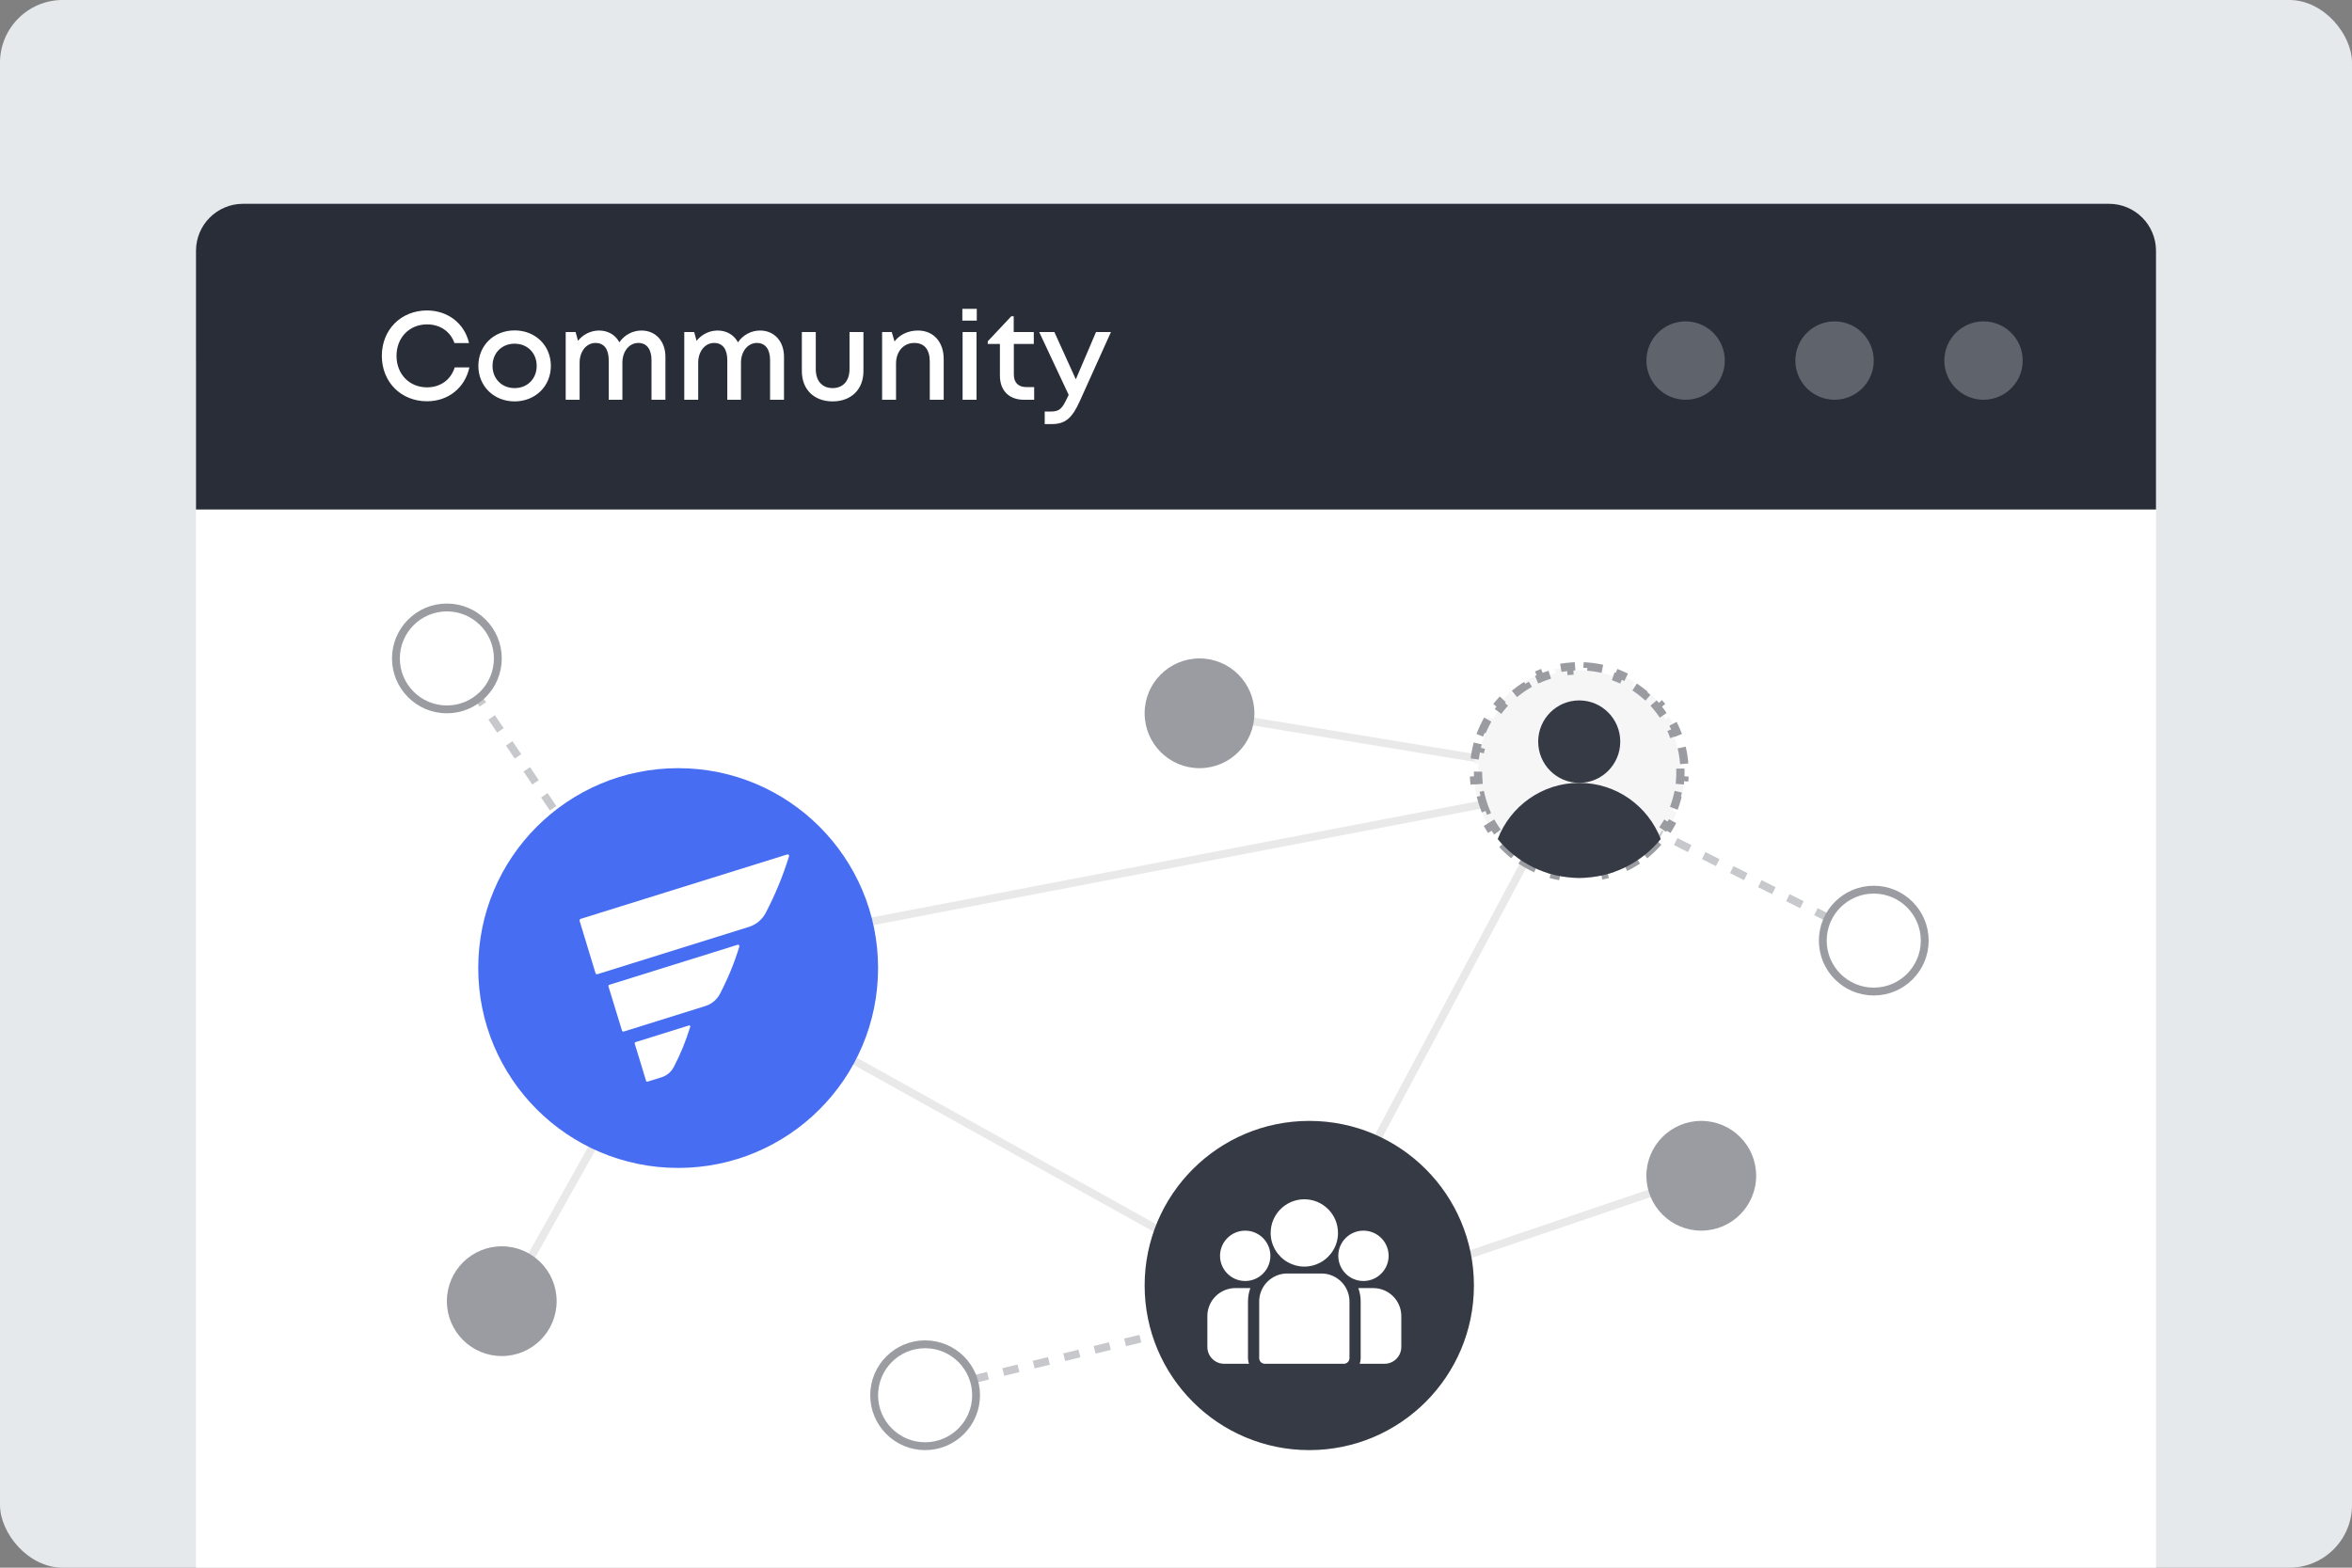 <svg width="300" height="200" viewBox="0 0 300 200" fill="none" xmlns="http://www.w3.org/2000/svg">
<rect x="0" y="0" width="300" height="200" fill="#808080" stroke="none"/>
<rect width="300" height="200" rx="8" fill="#E6E9EB"/>
<path d="M25 46C25 42.686 27.686 40 31 40H269C272.314 40 275 42.686 275 46V200H25V46Z" fill="white"/>
<path d="M25 32C25 28.686 27.686 26 31 26H269C272.314 26 275 28.686 275 32V65H25V32Z" fill="#282D38"/>
<path d="M54.464 51.192C57.168 51.192 59.296 49.496 59.872 46.872H58C57.504 48.456 56.176 49.416 54.464 49.416C52.224 49.416 50.576 47.736 50.576 45.4C50.576 43.064 52.224 41.384 54.464 41.384C56.128 41.384 57.44 42.28 57.968 43.768H59.824C59.248 41.256 57.12 39.608 54.464 39.608C51.152 39.608 48.704 42.056 48.704 45.4C48.704 48.744 51.152 51.192 54.464 51.192ZM65.639 51.208C68.279 51.208 70.263 49.272 70.263 46.68C70.263 44.072 68.279 42.152 65.639 42.152C62.999 42.152 61.015 44.072 61.015 46.68C61.015 49.272 62.999 51.208 65.639 51.208ZM65.639 43.848C67.271 43.848 68.455 45.032 68.455 46.68C68.455 48.328 67.271 49.512 65.639 49.512C64.007 49.512 62.823 48.328 62.823 46.68C62.823 45.032 64.007 43.848 65.639 43.848ZM73.931 51V46.28C73.931 44.808 74.811 43.752 75.963 43.752C77.051 43.752 77.643 44.552 77.643 45.944V51H79.387V46.28C79.387 44.808 80.267 43.752 81.419 43.752C82.491 43.752 83.099 44.552 83.099 45.944V51H84.875V45.512C84.875 43.544 83.643 42.168 81.819 42.168C80.683 42.168 79.627 42.744 79.003 43.672C78.507 42.744 77.579 42.168 76.411 42.168C75.355 42.168 74.363 42.664 73.723 43.48L73.419 42.36H72.155V51H73.931ZM89.056 51V46.28C89.056 44.808 89.936 43.752 91.088 43.752C92.176 43.752 92.768 44.552 92.768 45.944V51H94.512V46.28C94.512 44.808 95.392 43.752 96.544 43.752C97.616 43.752 98.224 44.552 98.224 45.944V51H100V45.512C100 43.544 98.768 42.168 96.944 42.168C95.808 42.168 94.752 42.744 94.128 43.672C93.632 42.744 92.704 42.168 91.536 42.168C90.48 42.168 89.488 42.664 88.848 43.48L88.544 42.36H87.28V51H89.056ZM102.277 47.352C102.277 49.672 103.829 51.208 106.197 51.208C108.581 51.208 110.133 49.672 110.133 47.352V42.36H108.357V47.096C108.357 48.584 107.541 49.512 106.197 49.512C104.869 49.512 104.053 48.6 104.053 47.096V42.36H102.277V47.352ZM114.29 51V46.376C114.29 44.84 115.25 43.752 116.61 43.752C117.906 43.752 118.594 44.584 118.594 46.152V51H120.37V45.8C120.37 43.672 119.106 42.168 117.09 42.168C115.826 42.168 114.754 42.696 114.098 43.56L113.746 42.36H112.514V51H114.29ZM122.78 51H124.556V42.36H122.78V51ZM122.748 40.904H124.588V39.4H122.748V40.904ZM127.541 43.88V47.928C127.541 49.832 128.709 51 130.597 51H131.909V49.384H130.933C129.877 49.384 129.317 48.808 129.317 47.784V43.88H131.861V42.36H129.301V40.344H128.997L125.989 43.544V43.88H127.541ZM132.551 42.36L136.311 50.376L136.119 50.776C135.463 52.152 135.143 52.504 133.991 52.504H133.255V54.104H134.135C135.895 54.104 136.759 53.336 137.735 51.16L141.703 42.36H139.799L137.223 48.392L134.487 42.36H132.551Z" fill="white"/>
<g opacity="0.6">
<circle cx="215" cy="46" r="5" fill="#84878D"/>
<circle cx="234" cy="46" r="5" fill="#84878D"/>
<circle cx="253" cy="46" r="5" fill="#84878D"/>
</g>
<path d="M167 167L217 150" stroke="#E9E9EA"/>
<path d="M84 123L61 89" stroke="#C7C8CB" stroke-dasharray="2 2"/>
<path d="M87 126L64 167" stroke="#E9E9EA"/>
<path d="M89.5 124.5L165 166.5" stroke="#E9E9EA"/>
<path d="M163 169L198.5 102.5" stroke="#E9E9EA"/>
<path d="M88 122L197.5 101" stroke="#E9E9EA"/>
<path d="M153.5 91L196 98" stroke="#E9E9EA"/>
<path d="M203 102L233 117" stroke="#C7C8CB" stroke-dasharray="2 2"/>
<path d="M161 167L124 176" stroke="#C7C8CB" stroke-dasharray="2 2"/>
<circle cx="57" cy="84" r="6.5" stroke="#9A9CA2"/>
<circle cx="64" cy="166" r="7" fill="#9A9CA2"/>
<circle cx="118" cy="178" r="6.5" stroke="#9A9CA2"/>
<circle cx="217" cy="150" r="7" fill="#9A9CA2"/>
<circle cx="239" cy="120" r="6.5" stroke="#9A9CA2"/>
<circle cx="153" cy="91" r="7" fill="#9A9CA2"/>
<circle cx="167" cy="164" r="21" fill="#353A45"/>
<circle cx="86.5" cy="123.5" r="25.5" fill="#476DF2"/>
<path d="M100.414 109.007L74.068 117.225C73.958 117.253 73.903 117.376 73.931 117.485L75.957 124.147C75.985 124.256 76.108 124.324 76.204 124.283L95.525 118.249C96.443 117.963 97.223 117.321 97.675 116.447C98.88 114.14 99.866 111.751 100.633 109.267C100.715 109.103 100.564 108.966 100.414 109.007Z" fill="white"/>
<path d="M94.085 120.531L77.721 125.636C77.639 125.664 77.571 125.759 77.612 125.855L79.337 131.479C79.365 131.561 79.46 131.629 79.556 131.602L89.991 128.339C90.771 128.094 91.428 127.548 91.812 126.824C92.825 124.886 93.674 122.852 94.304 120.749C94.345 120.626 94.222 120.49 94.085 120.531Z" fill="white"/>
<path d="M87.872 130.825L81.052 132.955C80.97 132.968 80.943 133.064 80.957 133.132L82.408 137.897C82.422 137.978 82.517 138.019 82.586 137.992L84.394 137.432C85.051 137.228 85.599 136.763 85.927 136.149C86.79 134.511 87.488 132.791 88.036 131.016C88.091 130.893 87.981 130.784 87.872 130.825Z" fill="white"/>
<path d="M214.824 97.442C214.769 96.73 214.659 96.032 214.498 95.355L213.987 95.476C213.829 94.811 213.62 94.165 213.364 93.543L213.85 93.343C213.58 92.687 213.26 92.057 212.895 91.458L212.446 91.732C212.092 91.151 211.694 90.601 211.257 90.085L211.658 89.745C211.201 89.207 210.703 88.705 210.169 88.245L209.826 88.644C209.313 88.202 208.765 87.8 208.188 87.443L208.465 86.996C207.867 86.626 207.239 86.302 206.585 86.029L206.383 86.514C205.763 86.255 205.118 86.043 204.454 85.883L204.577 85.372C203.9 85.209 203.203 85.097 202.49 85.041L202.449 85.566C202.114 85.539 201.775 85.526 201.432 85.526C201.09 85.526 200.751 85.539 200.416 85.566L200.375 85.041C199.662 85.097 198.965 85.209 198.288 85.372L198.411 85.883C197.747 86.043 197.102 86.255 196.482 86.514L196.28 86.029C195.626 86.302 194.998 86.626 194.4 86.996L194.677 87.443C194.1 87.8 193.552 88.202 193.039 88.644L192.696 88.245C192.162 88.705 191.664 89.207 191.207 89.745L191.608 90.085C191.171 90.601 190.773 91.151 190.419 91.732L189.97 91.458C189.605 92.057 189.285 92.687 189.015 93.343L189.501 93.543C189.245 94.165 189.036 94.811 188.878 95.476L188.367 95.355C188.206 96.032 188.096 96.73 188.041 97.442L188.565 97.483C188.539 97.818 188.526 98.158 188.526 98.5C188.526 98.842 188.539 99.182 188.565 99.517L188.041 99.558C188.096 100.271 188.206 100.968 188.367 101.645L188.878 101.524C189.036 102.19 189.245 102.835 189.501 103.456L189.015 103.657C189.285 104.313 189.605 104.943 189.97 105.542L190.419 105.268C190.773 105.849 191.171 106.399 191.608 106.915L191.207 107.255C191.664 107.793 192.162 108.295 192.696 108.755L193.039 108.356C193.552 108.798 194.1 109.2 194.677 109.557L194.4 110.004C194.998 110.374 195.626 110.698 196.28 110.971L196.482 110.486C197.102 110.745 197.747 110.957 198.411 111.117L198.288 111.628C198.965 111.791 199.662 111.903 200.375 111.959L200.416 111.435C200.751 111.461 201.09 111.474 201.432 111.474C201.775 111.474 202.114 111.461 202.449 111.435L202.49 111.959C203.203 111.903 203.9 111.791 204.577 111.628L204.454 111.117C205.118 110.957 205.763 110.745 206.383 110.486L206.585 110.971C207.239 110.698 207.867 110.374 208.465 110.004L208.188 109.557C208.765 109.2 209.313 108.798 209.826 108.356L210.169 108.755C210.703 108.295 211.201 107.793 211.658 107.255L211.257 106.915C211.694 106.399 212.092 105.849 212.446 105.268L212.895 105.542C213.26 104.943 213.58 104.313 213.85 103.657L213.364 103.456C213.62 102.835 213.829 102.19 213.987 101.524L214.498 101.645C214.659 100.968 214.769 100.271 214.824 99.558L214.3 99.517C214.326 99.182 214.339 98.842 214.339 98.5C214.339 98.158 214.326 97.818 214.3 97.483L214.824 97.442Z" fill="#F6F6F7" stroke="#9A9CA2" stroke-width="1.052" stroke-dasharray="2.1 2.1"/>
<path d="M201.432 89.356C204.322 89.356 206.666 91.71 206.666 94.615C206.666 97.52 204.322 99.875 201.432 99.875C198.542 99.875 196.197 97.52 196.197 94.615C196.197 91.71 198.542 89.356 201.432 89.356V89.356Z" fill="#353A45"/>
<path d="M211.83 107.046C209.368 110.07 205.624 112 201.433 112C197.24 112 193.498 110.07 191.035 107.046C192.642 102.851 196.692 99.875 201.433 99.875C206.174 99.875 210.223 102.851 211.83 107.046V107.046Z" fill="#353A45"/>
<path d="M175.167 164.33H173.254C173.449 164.864 173.555 165.44 173.555 166.041V173.271C173.555 173.521 173.512 173.761 173.433 173.985H176.595C177.777 173.985 178.738 173.024 178.738 171.842V167.901C178.738 165.932 177.136 164.33 175.167 164.33Z" fill="white"/>
<path d="M159.182 166.041C159.182 165.44 159.289 164.864 159.484 164.33H157.571C155.602 164.33 154 165.932 154 167.901V171.842C154 173.024 154.961 173.985 156.143 173.985H159.305C159.226 173.761 159.182 173.521 159.182 173.271V166.041V166.041Z" fill="white"/>
<path d="M168.556 162.469H164.182C162.213 162.469 160.611 164.071 160.611 166.04V173.27C160.611 173.664 160.931 173.984 161.326 173.984H171.412C171.807 173.984 172.127 173.664 172.127 173.27V166.04C172.127 164.071 170.525 162.469 168.556 162.469Z" fill="white"/>
<path d="M166.369 153C164.001 153 162.074 154.926 162.074 157.294C162.074 158.901 162.961 160.303 164.27 161.04C164.891 161.389 165.607 161.589 166.369 161.589C167.13 161.589 167.846 161.389 168.467 161.04C169.777 160.303 170.663 158.901 170.663 157.294C170.663 154.927 168.737 153 166.369 153Z" fill="white"/>
<path d="M158.827 157.002C157.056 157.002 155.615 158.443 155.615 160.214C155.615 161.985 157.056 163.425 158.827 163.425C159.276 163.425 159.704 163.332 160.092 163.165C160.764 162.876 161.318 162.364 161.661 161.722C161.902 161.272 162.039 160.759 162.039 160.214C162.039 158.443 160.598 157.002 158.827 157.002Z" fill="white"/>
<path d="M173.909 157.002C172.138 157.002 170.697 158.443 170.697 160.214C170.697 160.759 170.834 161.272 171.075 161.722C171.418 162.364 171.971 162.876 172.643 163.165C173.032 163.332 173.46 163.425 173.909 163.425C175.68 163.425 177.121 161.985 177.121 160.214C177.121 158.443 175.68 157.002 173.909 157.002Z" fill="white"/>
</svg>
